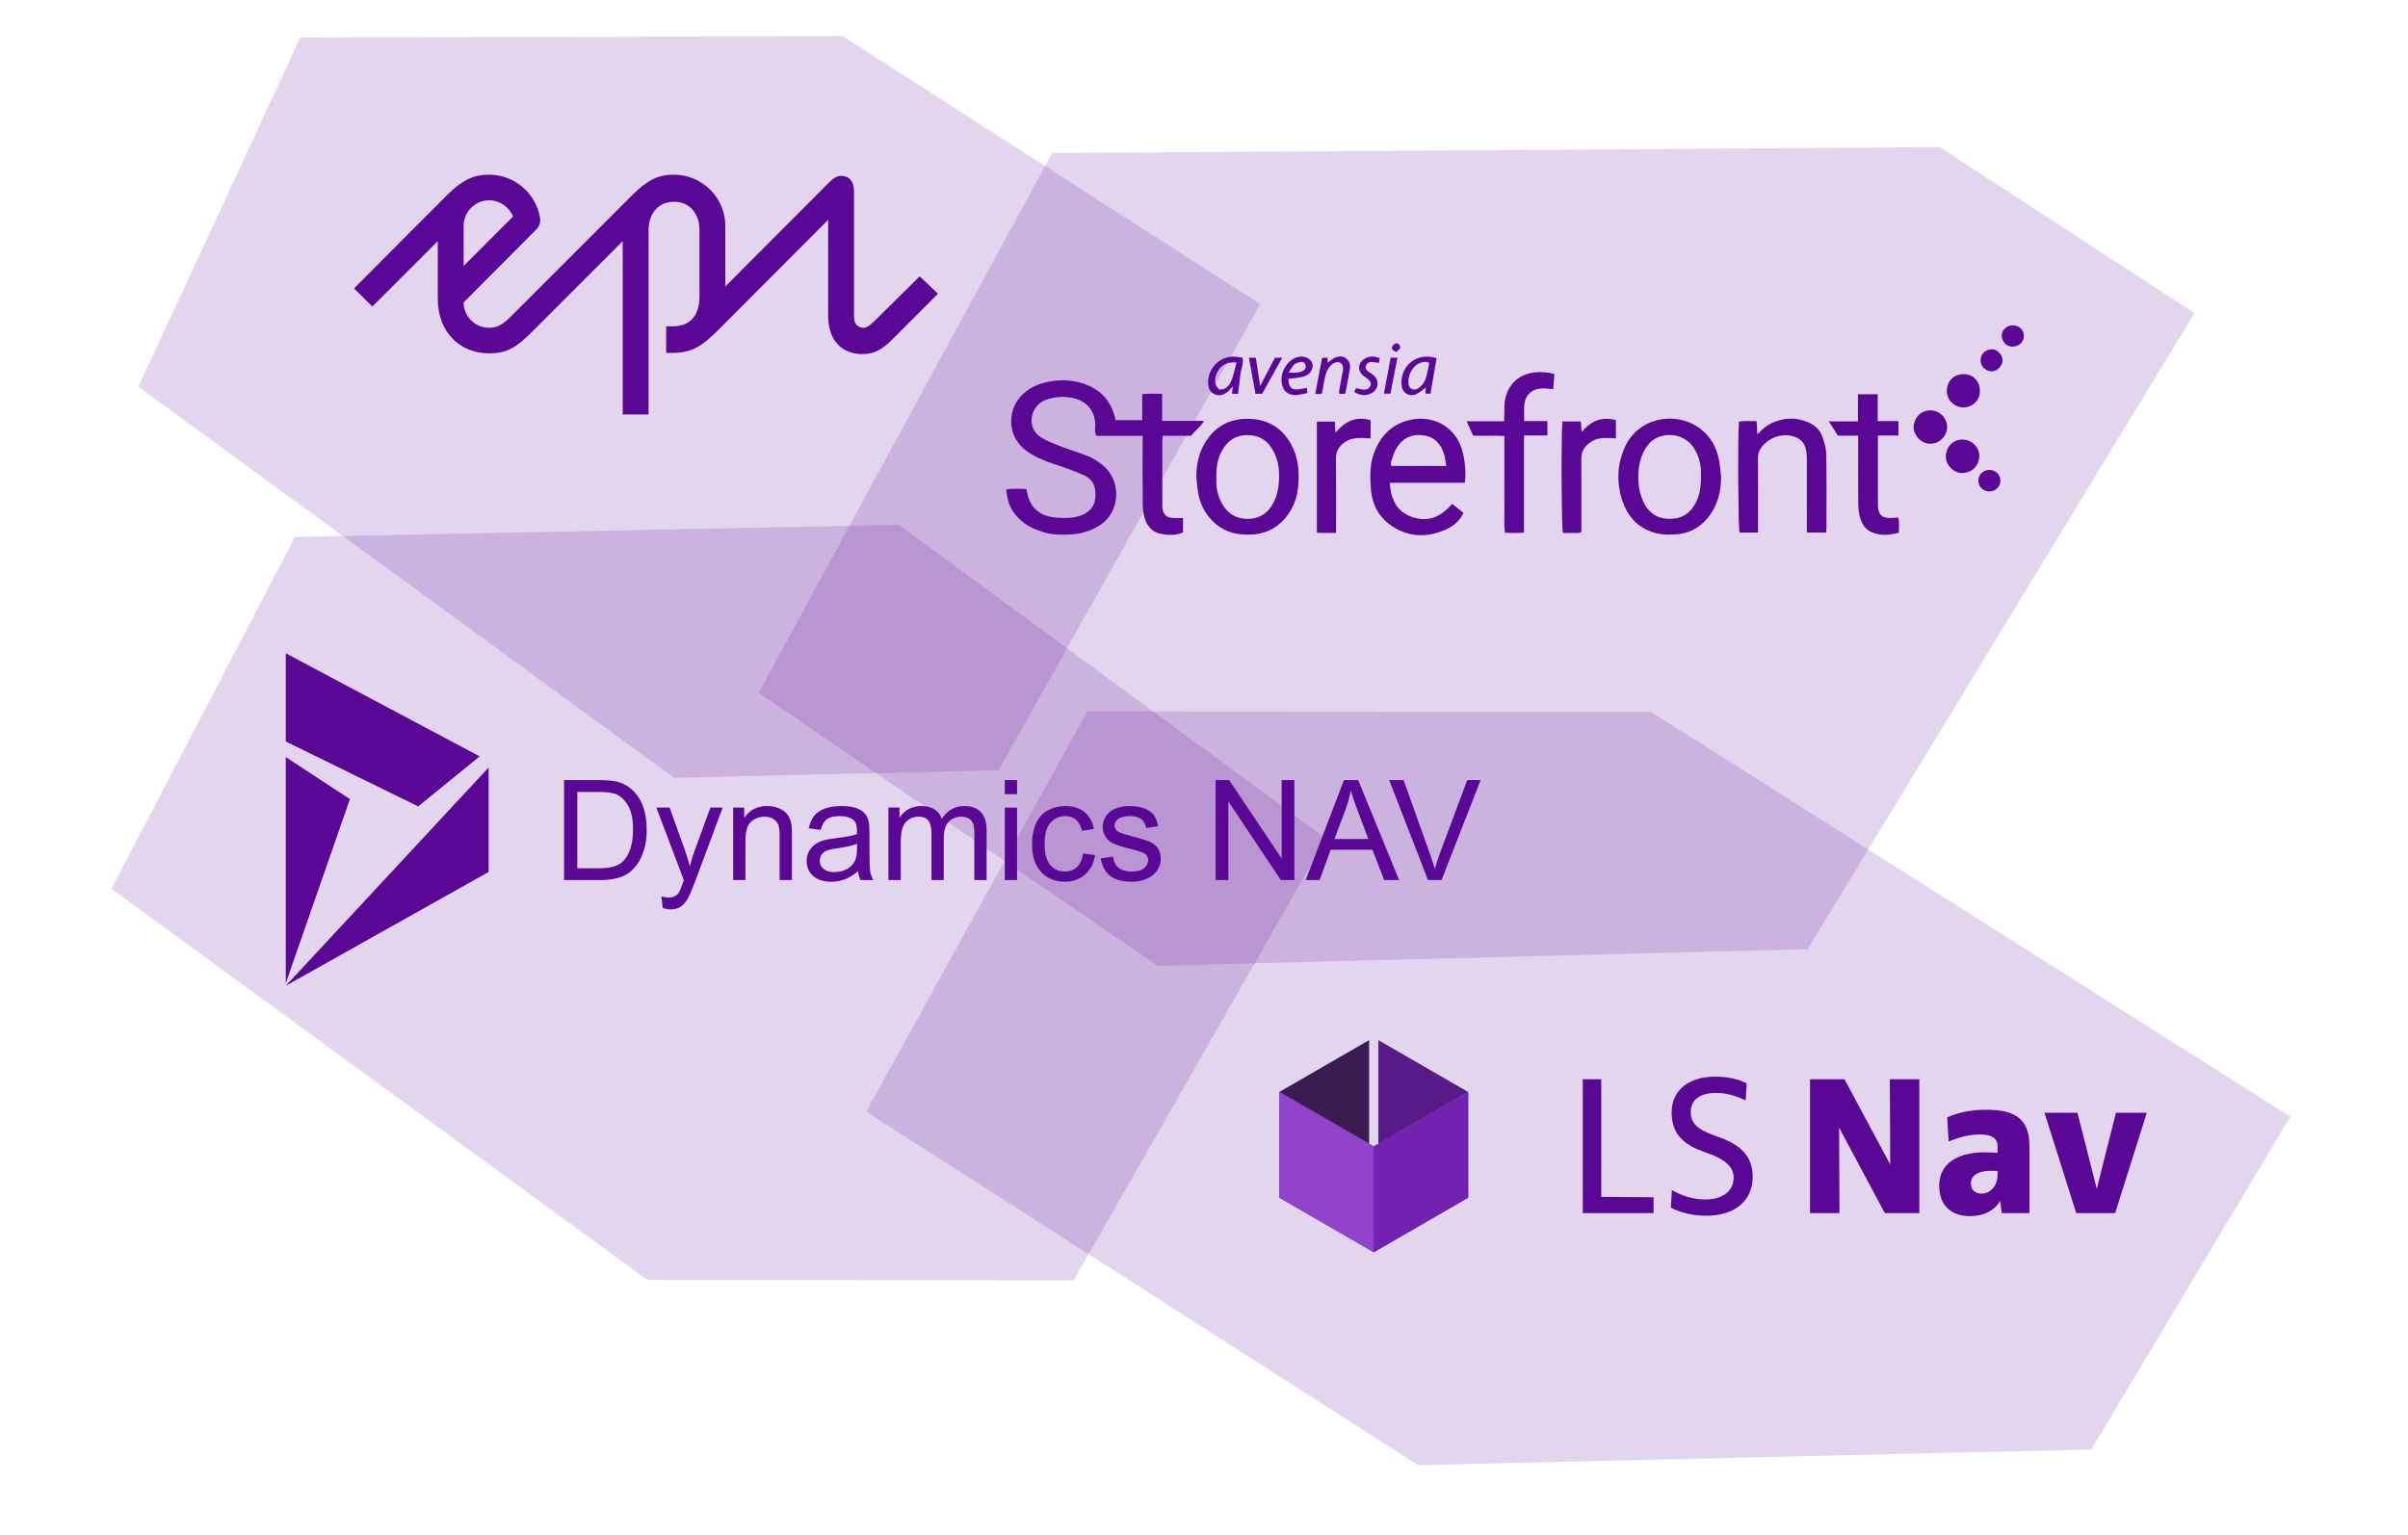 <?xml version="1.0" encoding="UTF-8" standalone="no"?>
<!DOCTYPE svg PUBLIC "-//W3C//DTD SVG 1.1//EN" "http://www.w3.org/Graphics/SVG/1.1/DTD/svg11.dtd">
<svg width="100%" height="100%" viewBox="0 0 897 572" version="1.1" xmlns="http://www.w3.org/2000/svg" xmlns:xlink="http://www.w3.org/1999/xlink" xml:space="preserve" xmlns:serif="http://www.serif.com/" style="fill-rule:evenodd;clip-rule:evenodd;stroke-linejoin:round;stroke-miterlimit:2;">
    <g id="Artboard1" transform="matrix(1.881,0,0,0.93,-71.432,-19.808)">
        <rect x="37.981" y="21.306" width="476.625" height="615.145" style="fill:none;"/>
        <g transform="matrix(0.743,0.403,-0.299,2.26,69.134,-190.984)">
            <path d="M208.095,63.229L329.79,89.033L295.744,177.725L215.57,193.376L56.29,152.45L73.332,87.512L208.095,63.229Z" style="fill:rgb(90,7,149);fill-opacity:0.17;"/>
        </g>
        <g transform="matrix(0.743,0.403,-0.299,2.26,223.331,-155.487)">
            <path d="M288.765,52.812L363.187,68.961L309.325,191.325L148.788,222.89L31.404,195.433L68.448,93.142L288.765,52.812Z" style="fill:rgb(90,7,149);fill-opacity:0.17;"/>
        </g>
        <g transform="matrix(0.743,0.403,-0.299,2.26,63.817,10.165)">
            <path d="M227.886,57.321L354.956,90.257L321.636,174.536L215.57,193.376L56.29,152.45L78.491,86.116L227.886,57.321Z" style="fill:rgb(90,7,149);fill-opacity:0.17;"/>
        </g>
        <g transform="matrix(0.743,0.403,-0.299,2.26,275.971,140.321)">
            <path d="M139.306,48.687L325.278,87.3L297.921,151.163L131.541,183.612L-29.239,149.616L-0.914,73.625L139.306,48.687Z" style="fill:rgb(90,7,149);fill-opacity:0.17;"/>
        </g>
        <g transform="matrix(3.842,0,0,7.772,-1460.47,-2402.11)">
            <g transform="matrix(7.197,0,0,7.197,418.537,357.178)">
                <path d="M0.077,0L0.077,-0.716L0.324,-0.716C0.379,-0.716 0.422,-0.712 0.451,-0.706C0.492,-0.696 0.527,-0.679 0.556,-0.654C0.594,-0.622 0.622,-0.582 0.641,-0.532C0.66,-0.482 0.669,-0.426 0.669,-0.362C0.669,-0.307 0.663,-0.259 0.65,-0.217C0.637,-0.175 0.621,-0.141 0.601,-0.113C0.581,-0.086 0.559,-0.064 0.536,-0.048C0.512,-0.032 0.484,-0.02 0.45,-0.012C0.417,-0.004 0.379,0 0.335,0L0.077,0ZM0.172,-0.084L0.325,-0.084C0.372,-0.084 0.409,-0.089 0.436,-0.098C0.463,-0.106 0.484,-0.119 0.5,-0.135C0.522,-0.157 0.54,-0.187 0.552,-0.225C0.565,-0.263 0.571,-0.309 0.571,-0.363C0.571,-0.438 0.559,-0.496 0.534,-0.536C0.51,-0.576 0.48,-0.603 0.445,-0.617C0.419,-0.626 0.379,-0.631 0.322,-0.631L0.172,-0.631L0.172,-0.084Z" style="fill:rgb(90,7,149);fill-rule:nonzero;"/>
            </g>
            <g transform="matrix(7.197,0,0,7.197,423.734,357.178)">
                <path d="M0.062,0.2L0.052,0.117C0.071,0.122 0.088,0.125 0.103,0.125C0.122,0.125 0.138,0.122 0.149,0.115C0.161,0.109 0.171,0.1 0.178,0.088C0.184,0.079 0.193,0.057 0.205,0.022C0.207,0.018 0.209,0.01 0.213,0.001L0.016,-0.519L0.111,-0.519L0.219,-0.218C0.233,-0.18 0.245,-0.14 0.256,-0.098C0.266,-0.139 0.278,-0.178 0.292,-0.216L0.403,-0.519L0.491,-0.519L0.294,0.009C0.273,0.066 0.256,0.105 0.245,0.126C0.229,0.155 0.211,0.177 0.191,0.19C0.171,0.204 0.147,0.21 0.119,0.21C0.102,0.21 0.083,0.207 0.062,0.2Z" style="fill:rgb(90,7,149);fill-rule:nonzero;"/>
            </g>
            <g transform="matrix(7.197,0,0,7.197,427.333,357.178)">
                <path d="M0.066,0L0.066,-0.519L0.145,-0.519L0.145,-0.445C0.183,-0.502 0.238,-0.53 0.31,-0.53C0.341,-0.53 0.37,-0.525 0.396,-0.513C0.422,-0.502 0.442,-0.487 0.455,-0.469C0.468,-0.451 0.477,-0.429 0.482,-0.404C0.486,-0.388 0.487,-0.36 0.487,-0.319L0.487,0L0.399,0L0.399,-0.315C0.399,-0.351 0.396,-0.378 0.389,-0.396C0.382,-0.413 0.37,-0.428 0.353,-0.438C0.335,-0.449 0.315,-0.454 0.292,-0.454C0.254,-0.454 0.222,-0.442 0.195,-0.418C0.167,-0.395 0.154,-0.35 0.154,-0.283L0.154,0L0.066,0Z" style="fill:rgb(90,7,149);fill-rule:nonzero;"/>
            </g>
            <g transform="matrix(7.197,0,0,7.197,431.336,357.178)">
                <path d="M0.404,-0.064C0.372,-0.036 0.34,-0.017 0.31,-0.005C0.28,0.006 0.248,0.012 0.213,0.012C0.156,0.012 0.113,-0.002 0.082,-0.03C0.051,-0.058 0.036,-0.093 0.036,-0.137C0.036,-0.162 0.042,-0.185 0.053,-0.206C0.065,-0.227 0.08,-0.244 0.099,-0.257C0.118,-0.27 0.139,-0.279 0.162,-0.286C0.179,-0.29 0.205,-0.295 0.24,-0.299C0.311,-0.307 0.363,-0.317 0.397,-0.329C0.397,-0.341 0.397,-0.349 0.397,-0.352C0.397,-0.388 0.389,-0.413 0.373,-0.428C0.35,-0.448 0.317,-0.458 0.272,-0.458C0.231,-0.458 0.201,-0.45 0.181,-0.436C0.161,-0.421 0.147,-0.396 0.137,-0.359L0.051,-0.371C0.059,-0.407 0.072,-0.437 0.09,-0.46C0.108,-0.482 0.134,-0.5 0.167,-0.512C0.201,-0.524 0.241,-0.53 0.285,-0.53C0.329,-0.53 0.365,-0.525 0.393,-0.515C0.421,-0.504 0.441,-0.491 0.454,-0.475C0.467,-0.46 0.476,-0.44 0.481,-0.416C0.484,-0.401 0.486,-0.374 0.486,-0.334L0.486,-0.217C0.486,-0.136 0.488,-0.084 0.491,-0.062C0.495,-0.041 0.503,-0.02 0.514,0L0.422,0C0.413,-0.018 0.407,-0.04 0.404,-0.064ZM0.397,-0.26C0.365,-0.247 0.317,-0.236 0.253,-0.227C0.217,-0.222 0.192,-0.216 0.177,-0.209C0.162,-0.203 0.15,-0.193 0.142,-0.181C0.134,-0.168 0.13,-0.154 0.13,-0.139C0.13,-0.116 0.139,-0.096 0.156,-0.081C0.174,-0.065 0.2,-0.057 0.234,-0.057C0.268,-0.057 0.298,-0.065 0.325,-0.079C0.351,-0.094 0.37,-0.114 0.383,-0.14C0.392,-0.16 0.397,-0.189 0.397,-0.228L0.397,-0.26Z" style="fill:rgb(90,7,149);fill-rule:nonzero;"/>
            </g>
            <g transform="matrix(7.197,0,0,7.197,435.338,357.178)">
                <path d="M0.066,0L0.066,-0.519L0.145,-0.519L0.145,-0.446C0.161,-0.471 0.182,-0.492 0.209,-0.507C0.236,-0.523 0.267,-0.53 0.302,-0.53C0.34,-0.53 0.372,-0.522 0.396,-0.506C0.421,-0.49 0.438,-0.468 0.448,-0.439C0.489,-0.5 0.543,-0.53 0.608,-0.53C0.66,-0.53 0.699,-0.516 0.727,-0.488C0.755,-0.459 0.769,-0.415 0.769,-0.356L0.769,0L0.681,0L0.681,-0.327C0.681,-0.362 0.678,-0.387 0.673,-0.403C0.667,-0.418 0.657,-0.431 0.642,-0.44C0.627,-0.449 0.609,-0.454 0.589,-0.454C0.552,-0.454 0.522,-0.442 0.498,-0.418C0.474,-0.393 0.462,-0.355 0.462,-0.301L0.462,0L0.374,0L0.374,-0.337C0.374,-0.376 0.367,-0.405 0.353,-0.425C0.338,-0.444 0.315,-0.454 0.282,-0.454C0.257,-0.454 0.235,-0.448 0.214,-0.435C0.193,-0.422 0.177,-0.403 0.168,-0.377C0.159,-0.352 0.154,-0.316 0.154,-0.269L0.154,0L0.066,0Z" style="fill:rgb(90,7,149);fill-rule:nonzero;"/>
            </g>
            <g transform="matrix(7.197,0,0,7.197,441.334,357.178)">
                <path d="M0.066,-0.615L0.066,-0.716L0.154,-0.716L0.154,-0.615L0.066,-0.615ZM0.066,0L0.066,-0.519L0.154,-0.519L0.154,0L0.066,0Z" style="fill:rgb(90,7,149);fill-rule:nonzero;"/>
            </g>
            <g transform="matrix(7.197,0,0,7.197,442.933,357.178)">
                <path d="M0.404,-0.19L0.491,-0.179C0.481,-0.119 0.457,-0.073 0.418,-0.039C0.379,-0.005 0.332,0.012 0.275,0.012C0.204,0.012 0.147,-0.011 0.104,-0.058C0.061,-0.104 0.039,-0.171 0.039,-0.257C0.039,-0.313 0.048,-0.362 0.067,-0.404C0.085,-0.446 0.114,-0.478 0.152,-0.499C0.19,-0.52 0.231,-0.53 0.275,-0.53C0.332,-0.53 0.378,-0.516 0.414,-0.488C0.449,-0.459 0.472,-0.419 0.482,-0.366L0.397,-0.353C0.389,-0.388 0.374,-0.414 0.354,-0.432C0.333,-0.449 0.308,-0.458 0.279,-0.458C0.235,-0.458 0.199,-0.442 0.171,-0.41C0.143,-0.379 0.129,-0.328 0.129,-0.26C0.129,-0.19 0.143,-0.139 0.169,-0.108C0.196,-0.076 0.231,-0.061 0.274,-0.061C0.308,-0.061 0.337,-0.071 0.36,-0.092C0.383,-0.113 0.398,-0.146 0.404,-0.19Z" style="fill:rgb(90,7,149);fill-rule:nonzero;"/>
            </g>
            <g transform="matrix(7.197,0,0,7.197,446.531,357.178)">
                <path d="M0.031,-0.155L0.118,-0.168C0.123,-0.134 0.136,-0.107 0.158,-0.088C0.181,-0.07 0.212,-0.061 0.252,-0.061C0.292,-0.061 0.322,-0.069 0.342,-0.085C0.361,-0.102 0.371,-0.121 0.371,-0.143C0.371,-0.163 0.362,-0.179 0.345,-0.19C0.333,-0.198 0.303,-0.208 0.255,-0.22C0.191,-0.236 0.146,-0.25 0.121,-0.262C0.096,-0.274 0.078,-0.29 0.065,-0.311C0.052,-0.332 0.045,-0.355 0.045,-0.381C0.045,-0.404 0.051,-0.425 0.061,-0.445C0.072,-0.465 0.086,-0.481 0.104,-0.494C0.118,-0.504 0.137,-0.513 0.16,-0.52C0.184,-0.527 0.209,-0.53 0.236,-0.53C0.277,-0.53 0.313,-0.524 0.344,-0.513C0.374,-0.501 0.397,-0.485 0.412,-0.465C0.426,-0.445 0.436,-0.418 0.442,-0.385L0.356,-0.373C0.352,-0.4 0.341,-0.421 0.322,-0.436C0.303,-0.451 0.277,-0.458 0.243,-0.458C0.202,-0.458 0.174,-0.451 0.156,-0.438C0.139,-0.425 0.13,-0.409 0.13,-0.391C0.13,-0.38 0.134,-0.369 0.141,-0.36C0.148,-0.351 0.16,-0.343 0.175,-0.337C0.184,-0.334 0.209,-0.326 0.252,-0.314C0.315,-0.298 0.358,-0.284 0.383,-0.274C0.407,-0.263 0.426,-0.248 0.44,-0.228C0.454,-0.207 0.461,-0.182 0.461,-0.152C0.461,-0.123 0.453,-0.095 0.436,-0.07C0.419,-0.044 0.394,-0.024 0.362,-0.01C0.33,0.005 0.293,0.012 0.252,0.012C0.185,0.012 0.134,-0.002 0.098,-0.03C0.063,-0.058 0.041,-0.1 0.031,-0.155Z" style="fill:rgb(90,7,149);fill-rule:nonzero;"/>
            </g>
            <g transform="matrix(7.197,0,0,7.197,452.13,357.178)">
                <path d="M0.076,0L0.076,-0.716L0.173,-0.716L0.549,-0.154L0.549,-0.716L0.64,-0.716L0.64,0L0.543,0L0.167,-0.563L0.167,0L0.076,0Z" style="fill:rgb(90,7,149);fill-rule:nonzero;"/>
            </g>
            <g transform="matrix(7.197,0,0,7.197,457.327,357.178)">
                <path d="M-0.001,0L0.273,-0.716L0.375,-0.716L0.668,0L0.561,0L0.477,-0.217L0.178,-0.217L0.099,0L-0.001,0ZM0.205,-0.294L0.448,-0.294L0.373,-0.492C0.35,-0.552 0.333,-0.602 0.322,-0.641C0.313,-0.595 0.3,-0.549 0.284,-0.504L0.205,-0.294Z" style="fill:rgb(90,7,149);fill-rule:nonzero;"/>
            </g>
            <g transform="matrix(7.197,0,0,7.197,461.594,357.178)">
                <path d="M0.282,0L0.004,-0.716L0.107,-0.716L0.293,-0.196C0.308,-0.154 0.32,-0.115 0.331,-0.079C0.342,-0.118 0.354,-0.157 0.369,-0.196L0.563,-0.716L0.659,-0.716L0.379,0L0.282,0Z" style="fill:rgb(90,7,149);fill-rule:nonzero;"/>
            </g>
        </g>
        <g id="path-11" transform="matrix(1.604,0,0,3.245,234.68,140.809)">
            <path d="M4.104,23.56C4.413,25.795 5.634,26.911 7.831,27.085C8.749,27.158 9.662,27.165 10.552,26.899C12.23,26.396 12.836,25.209 12.559,23.53C12.43,22.751 11.919,22.172 11.211,21.855C10.278,21.436 9.32,21.064 8.348,20.744C7.128,20.344 5.911,19.948 4.796,19.298C4.021,18.847 3.339,18.279 2.859,17.512C1.762,15.757 1.982,13.055 4.088,11.468C5.075,10.724 6.193,10.375 7.407,10.204C8.534,10.044 9.636,10.114 10.716,10.41C13.061,11.052 14.579,12.521 15.103,15.046L18.393,15.046L18.393,11.84C19.224,11.733 19.984,11.798 20.851,11.788L20.851,15.138L26.023,15.138C25.562,15.894 24.927,16.364 24.399,16.97L20.926,16.97C20.906,17.228 20.874,17.446 20.873,17.665C20.87,20.243 20.871,22.82 20.872,25.396C20.872,25.596 20.863,25.801 20.899,25.996C21.041,26.758 21.403,27.078 22.182,27.12C22.575,27.141 22.971,27.124 23.425,27.124L23.425,28.912C22.561,29.276 21.64,29.261 20.751,29.096C19.559,28.874 18.898,28.021 18.621,26.886C18.5,26.392 18.454,25.868 18.45,25.358C18.432,22.867 18.442,20.376 18.442,17.884L18.442,16.984L12.732,16.984C12.482,16.557 12.587,16.147 12.595,15.762C12.635,13.886 11.479,12.627 9.715,12.285C8.573,12.064 7.504,12.166 6.439,12.563C4.611,13.244 3.962,15.944 5.899,17.17C6.658,17.65 7.53,17.968 8.375,18.295C9.515,18.737 10.698,19.073 11.825,19.543C12.421,19.791 12.979,20.176 13.487,20.584C15.943,22.55 15.616,26.42 13.223,27.974C12.08,28.717 10.855,29.093 9.523,29.154C8.555,29.198 7.581,29.226 6.622,28.984C4.972,28.568 3.515,27.858 2.501,26.416C1.923,25.594 1.707,24.668 1.596,23.597C2.444,23.466 3.251,23.513 4.104,23.56ZM58.225,22.778L53.552,22.778L48.944,22.778C49.094,24.614 49.656,26.15 51.412,26.888C53.481,27.758 55.2,27.08 56.656,25.379C57.134,25.759 57.588,26.12 58.062,26.497C57.615,27.409 56.935,28.035 56.112,28.432C53.764,29.564 51.4,29.584 49.195,28.101C47.62,27.042 46.761,25.463 46.628,23.559C46.525,22.106 46.463,20.641 46.967,19.227C47.748,17.033 49.164,15.516 51.506,15.004C54.265,14.402 57.073,15.81 57.897,18.774C58.236,19.994 58.393,21.561 58.225,22.778ZM55.928,20.702C55.83,20.15 55.797,19.688 55.663,19.258C55.28,18.042 54.562,17.153 53.213,16.934C51.727,16.691 50.573,17.226 49.793,18.482C49.484,18.979 49.328,19.574 49.134,20.135C49.077,20.3 49.125,20.502 49.125,20.702L55.928,20.702ZM89.863,22.069C89.853,23.934 89.413,25.649 88.221,27.104C87.175,28.38 85.799,29.083 84.142,29.153C83.489,29.181 82.815,29.196 82.179,29.069C79.829,28.603 78.342,27.101 77.635,24.882C76.939,22.696 77.023,20.499 77.979,18.37C79.62,14.72 84.216,13.863 87.195,16.033C88.542,17.013 89.325,18.397 89.621,20.037C89.741,20.707 89.785,21.391 89.863,22.069ZM87.375,21.93C87.432,20.723 87.186,19.519 86.459,18.425C85.123,16.407 82.21,16.481 80.949,17.965C80.513,18.478 80.204,19.036 79.999,19.666C79.639,20.773 79.57,21.918 79.689,23.054C79.76,23.75 79.967,24.461 80.255,25.101C80.838,26.397 81.876,27.163 83.32,27.229C84.819,27.297 85.963,26.673 86.689,25.321C87.248,24.281 87.399,23.166 87.375,21.93ZM25.069,22.024C25.078,20.528 25.366,19.126 26.142,17.836C27.394,15.758 29.268,14.801 31.649,14.883C33.93,14.961 35.674,16.007 36.782,18.038C37.666,19.656 37.813,21.401 37.648,23.192C37.559,24.163 37.32,25.104 36.844,25.964C35.72,27.997 34.032,29.116 31.666,29.175C30.194,29.211 28.841,28.942 27.654,28.003C26.386,27.001 25.621,25.708 25.318,24.143C25.183,23.446 25.149,22.731 25.069,22.024ZM27.55,22.228C27.48,23.344 27.713,24.472 28.337,25.508C29.091,26.758 30.229,27.305 31.65,27.228C33.022,27.155 33.991,26.418 34.61,25.208C35.201,24.056 35.319,22.817 35.282,21.546C35.25,20.497 34.986,19.522 34.449,18.621C33.741,17.435 32.694,16.876 31.316,16.887C29.917,16.899 28.94,17.578 28.266,18.757C27.664,19.809 27.513,20.96 27.55,22.228ZM94.421,28.921L92.136,28.921C91.969,28.295 91.903,16.99 92.06,15.248C92.743,15.074 93.447,15.197 94.254,15.17C94.281,15.694 94.306,16.187 94.338,16.8C94.952,16.13 95.562,15.634 96.305,15.322C97.773,14.706 99.234,14.683 100.7,15.348C101.499,15.71 102.087,16.29 102.367,17.1C102.605,17.793 102.832,18.533 102.843,19.255C102.896,22.319 102.866,25.385 102.865,28.45C102.864,28.589 102.845,28.728 102.831,28.918L100.451,28.918L100.451,28.042C100.451,25.35 100.456,22.658 100.447,19.966C100.445,19.538 100.426,19.104 100.342,18.687C100.153,17.743 99.517,17.212 98.609,16.998C97.205,16.667 95.66,17.267 94.818,18.434C94.541,18.818 94.409,19.218 94.412,19.705C94.432,22.483 94.421,25.262 94.421,28.039L94.421,28.921ZM65.527,16.936L65.527,28.918C64.731,29.008 63.977,28.974 63.168,28.938C63.036,27.914 63.123,26.918 63.108,25.928C63.091,24.954 63.104,23.981 63.104,23.007L63.104,20.001L63.104,16.999C61.816,16.93 60.566,17 59.248,16.954C59,16.406 58.744,15.846 58.441,15.179L63.074,15.179C63.089,14.504 63.113,13.914 63.115,13.322C63.12,11.265 64.473,9.386 66.832,9.152C67.673,9.068 68.46,9.11 69.28,9.354C69.23,9.997 69.183,10.586 69.132,11.218C68.683,11.182 68.268,11.114 67.852,11.12C66.465,11.142 65.615,11.968 65.549,13.351C65.522,13.919 65.544,14.49 65.544,15.156L68.416,15.156L68.416,16.936L65.527,16.936ZM106.787,16.961L104.291,16.961C103.916,16.378 103.564,15.831 103.154,15.195L106.76,15.195L106.76,11.844L109.193,11.844L109.193,15.159L111.756,15.159L111.756,16.945L109.226,16.945L109.226,25.347C109.226,25.462 109.221,25.577 109.228,25.691C109.283,26.716 109.726,27.143 110.738,27.128C111.052,27.124 111.365,27.085 111.709,27.06C111.923,27.656 111.781,28.253 111.813,28.928C110.696,29.248 109.585,29.349 108.487,28.892C107.625,28.532 107.193,27.78 106.979,26.923C106.849,26.403 106.8,25.851 106.796,25.312C106.777,22.849 106.787,20.386 106.787,17.923L106.787,16.961ZM70.276,15.208L72.54,15.208C72.571,15.638 72.602,16.056 72.636,16.525C73.756,15.176 75.102,14.556 76.872,15.038L76.872,17.287C76.547,17.272 76.243,17.254 75.94,17.244C75.218,17.22 74.506,17.278 73.876,17.672C73.083,18.166 72.592,18.823 72.602,19.83C72.63,22.518 72.612,25.208 72.612,27.896L72.612,28.841C72.211,29.078 71.803,28.938 71.417,28.964C71.05,28.989 70.681,28.97 70.328,28.97C70.147,28.322 70.108,16.233 70.276,15.208ZM42.321,28.969C41.661,28.969 41.121,28.972 40.581,28.968C40.387,28.967 40.193,28.952 39.953,28.94L39.953,15.22L42.173,15.22C42.196,15.632 42.217,16.052 42.246,16.596C43.419,15.206 44.777,14.509 46.587,15.055L46.587,17.29C46.213,17.271 45.879,17.245 45.545,17.239C44.637,17.223 43.779,17.368 43.079,18.019C42.575,18.488 42.302,19.025 42.309,19.752C42.338,22.5 42.321,25.248 42.321,27.996L42.321,28.969ZM117.614,19.515C117.605,18.358 118.497,17.45 119.65,17.442C120.774,17.433 121.755,18.367 121.743,19.48C121.731,20.595 120.917,21.516 119.692,21.569C118.625,21.615 117.554,20.586 117.614,19.515ZM115.742,13.833C116.831,13.847 117.754,14.773 117.771,15.868C117.788,16.98 116.82,17.969 115.694,17.955C114.431,17.941 113.588,16.779 113.636,15.857C113.697,14.699 114.569,13.818 115.742,13.833ZM121.807,11.444C121.866,12.446 121.02,13.442 119.798,13.474C118.783,13.499 117.715,12.662 117.734,11.402C117.751,10.224 118.614,9.355 119.799,9.362C120.983,9.369 121.824,10.242 121.807,11.444ZM30.218,11.814C29.962,11.802 29.746,11.792 29.479,11.781C29.506,11.48 29.528,11.236 29.561,10.865C29.3,11.15 29.136,11.381 28.923,11.551C28.454,11.926 27.932,12.101 27.336,11.843C26.726,11.581 26.544,11.073 26.518,10.466C26.45,8.91 27.862,6.837 30.24,7.255C30.407,7.285 30.573,7.312 30.786,7.349C30.916,8.1 30.571,8.788 30.496,9.506C30.42,10.239 30.321,10.97 30.218,11.814ZM30.035,7.922C28.832,7.822 28.049,8.284 27.615,9.221C27.247,10.014 27.327,10.69 27.866,11.237C28.698,11.354 29.133,10.793 29.397,10.164C29.687,9.474 29.817,8.716 30.035,7.922ZM54.736,7.381C54.478,8.884 54.235,10.308 53.983,11.776L53.361,11.776C53.374,11.466 53.388,11.17 53.395,11.012C53.029,11.271 52.634,11.661 52.158,11.86C51.369,12.188 50.54,11.688 50.425,10.854C50.145,8.799 51.745,6.94 53.981,7.23C54.205,7.259 54.423,7.318 54.736,7.381ZM53.824,7.97C53.714,7.924 53.641,7.875 53.565,7.865C52.232,7.694 51.166,9.1 51.257,10.44C51.279,10.775 51.376,11.071 51.698,11.206C52.011,11.338 52.319,11.241 52.578,11.04C53.068,10.66 53.36,10.144 53.503,9.551C53.629,9.031 53.717,8.502 53.824,7.97ZM43.468,11.779C43.207,11.791 42.989,11.8 42.76,11.811C42.727,11.696 42.674,11.615 42.685,11.544C42.811,10.814 42.944,10.086 43.08,9.357C43.094,9.274 43.139,9.195 43.154,9.112C43.267,8.492 43.125,8.074 42.754,7.915C42.433,7.778 41.912,7.991 41.562,8.409C41.062,9.005 40.952,9.743 40.816,10.472C40.74,10.891 40.664,11.309 40.588,11.728C40.486,11.766 40.41,11.816 40.332,11.819C40.167,11.826 40.001,11.807 39.756,11.794C40.041,10.292 40.316,8.851 40.599,7.357C40.822,7.343 41.034,7.329 41.278,7.313L41.278,7.941C41.56,7.743 41.814,7.515 42.108,7.373C42.589,7.139 43.104,7.071 43.564,7.427C44.018,7.778 44.117,8.275 44.019,8.815C43.848,9.768 43.666,10.719 43.468,11.779ZM38.78,11.699C38.234,11.796 37.767,11.941 37.296,11.95C36.292,11.969 35.676,11.313 35.596,10.309C35.481,8.893 36.457,7.451 37.752,7.218C38.179,7.142 38.551,7.233 38.898,7.433C39.428,7.737 39.578,8.387 39.278,8.922C39.005,9.409 38.56,9.638 38.034,9.734C37.752,9.785 37.471,9.83 37.187,9.865C36.938,9.897 36.686,9.911 36.438,9.933C36.516,11.283 36.923,11.48 38.714,11.046C38.731,11.214 38.748,11.377 38.78,11.699ZM36.464,9.147C37.149,9.24 37.712,9.223 38.24,8.949C38.529,8.799 38.637,8.547 38.552,8.231C38.472,7.932 38.228,7.813 37.96,7.859C37.689,7.905 37.376,7.98 37.188,8.156C36.91,8.416 36.725,8.777 36.464,9.147ZM33.196,11.794L32.377,11.794C32.111,10.34 31.842,8.87 31.563,7.345L32.418,7.345C32.596,8.51 32.769,9.653 32.948,10.833C33.571,9.641 34.175,8.484 34.776,7.334L35.676,7.334C34.827,8.862 34.013,10.324 33.196,11.794ZM44.57,11.557C44.635,11.417 44.703,11.272 44.784,11.099C45.077,11.157 45.345,11.227 45.618,11.261C46.013,11.311 46.364,11.228 46.552,10.824C46.7,10.504 46.573,10.209 46.154,9.889C45.973,9.751 45.767,9.642 45.603,9.487C44.94,8.86 45.047,7.957 45.831,7.476C46.411,7.12 47.014,7.11 47.709,7.397C47.682,7.573 47.651,7.773 47.619,7.98C47.278,7.93 47.003,7.868 46.727,7.855C46.375,7.837 46.113,8.022 46.002,8.348C45.893,8.664 46.074,8.891 46.331,9.065C46.544,9.208 46.768,9.34 46.959,9.509C47.731,10.189 47.557,11.326 46.623,11.76C45.941,12.076 45.345,12.024 44.57,11.557ZM123.261,9.022C122.551,8.963 121.907,8.497 121.9,7.675C121.895,6.845 122.488,6.366 123.224,6.296C123.902,6.232 124.593,6.935 124.608,7.638C124.621,8.337 123.962,9.015 123.261,9.022ZM122.992,21.187C123.745,21.184 124.365,21.8 124.352,22.54C124.339,23.248 123.75,23.832 123.034,23.846C122.248,23.861 121.639,23.295 121.625,22.536C121.61,21.778 122.206,21.191 122.992,21.187ZM125.869,3.337C126.66,3.339 127.255,3.915 127.243,4.668C127.23,5.422 126.627,5.941 125.831,5.971C125.127,5.998 124.537,5.362 124.511,4.672C124.483,3.941 125.108,3.334 125.869,3.337ZM49.061,7.329L49.9,7.329C49.609,8.831 49.327,10.287 49.038,11.778L48.232,11.778C48.509,10.29 48.778,8.847 49.061,7.329ZM49.781,6.627C49.412,6.503 49.154,6.336 49.234,6.009C49.278,5.836 49.492,5.628 49.668,5.579C49.992,5.489 50.188,5.703 50.272,6.122C50.126,6.272 49.943,6.46 49.781,6.627Z" style="fill:rgb(90,7,149);fill-rule:nonzero;"/>
        </g>
        <g transform="matrix(0.816,0,0,1.651,108.083,89.932)">
            <path d="M26.6,22.967L26.6,13.241C26.6,9.842 29.354,7.03 32.811,7.03C35.33,7.03 37.615,8.612 38.611,10.956L26.6,22.967ZM71.481,14.354C71.481,10.311 73.825,7.382 77.633,7.382C81.383,7.382 83.844,10.194 83.844,14.237L83.844,30.349C83.844,34.099 82.32,37.615 77.34,37.615L75.758,37.615L75.758,44.06L77.34,44.06C81.969,44.06 84.488,42.419 88.414,38.494L115.073,11.776L115.073,35.037C115.073,41.599 118.94,44.353 123.335,44.353C126.323,44.353 128.139,43.298 130.893,40.544L141.732,29.705L137.279,25.486L126.323,36.326C124.858,37.732 124.213,37.966 123.628,37.966C122.221,37.966 121.343,36.912 121.343,35.388L121.343,4.686C121.343,2.694 120.346,1.112 118.237,1.112C117.358,1.112 116.597,1.405 115.073,2.929L90.113,27.947L90.113,13.241C90.113,6.386 84.488,0.819 77.633,0.819C73.883,0.819 71.247,2.05 67.497,5.8L38.201,35.095C36.033,37.263 34.803,37.966 32.693,37.966C29.412,37.966 26.6,35.213 26.6,31.814L44.236,14.12C44.939,13.417 45.291,12.42 45.173,11.424C44.236,5.39 38.963,0.819 32.811,0.819C29.412,0.819 26.6,1.757 22.499,5.858L0,28.416L4.452,32.81L20.331,16.932L20.331,30.935C20.331,39.138 25.78,44.177 32.811,44.177C36.853,44.177 39.256,42.888 42.83,39.314L65.212,16.932L65.212,59L71.481,59L71.481,14.354Z" style="fill:rgb(90,7,149);fill-rule:nonzero;"/>
        </g>
        <g transform="matrix(1.03,0,0,2.083,81.183,282.961)">
            <path d="M13,63.48L25.33,28.08L13,20L13,63.48Z" style="fill:rgb(90,7,149);fill-rule:nonzero;"/>
        </g>
        <g transform="matrix(1.03,0,0,2.083,81.183,282.961)">
            <path d="M52,42.09L52,22L13,63.98L52,42.09Z" style="fill:rgb(90,7,149);fill-rule:nonzero;"/>
        </g>
        <g transform="matrix(1.03,0,0,2.083,81.183,282.961)">
            <path d="M13,0.04L13,17L38.45,29.48L50.28,19.86L13,0.04Z" style="fill:rgb(90,7,149);fill-rule:nonzero;"/>
        </g>
        <g transform="matrix(0.42,0,0,0.85,253.955,404.506)">
            <g>
                <path d="M232.078,120.952L232.078,57.864L240.78,57.864L240.78,113.29L265.467,113.48L265.467,120.952L232.078,120.952Z" style="fill:rgb(90,7,149);fill-rule:nonzero;"/>
                <path d="M290.251,122.183C283.82,122.183 277.957,120.669 273.604,118.398L274.077,110.076C278.334,112.535 283.629,114.521 289.683,114.521C298.953,114.521 303.211,109.886 303.211,104.21C303.211,98.63 298.103,95.32 291.669,92.956L289.305,92.103C280.13,88.794 273.981,84.159 273.981,73.471C273.981,63.35 281.644,56.636 294.508,56.636C300.939,56.636 305.575,57.959 309.356,59.755L308.884,67.795C304.912,65.999 300.276,64.295 295.168,64.295C287.697,64.295 282.969,67.135 282.969,73.471C282.969,79.051 287.037,81.795 294.036,84.349L296.399,85.2C306.237,88.699 312.196,93.902 312.196,103.927C312.196,114.33 304.629,122.183 290.251,122.183Z" style="fill:rgb(90,7,149);fill-rule:nonzero;"/>
                <path d="M374.492,120.952L353.022,80.85L352.927,80.85L353.117,120.952L339.212,120.952L339.212,57.864L355.481,57.864L376.951,97.874L377.045,97.874L376.858,57.864L390.761,57.864L390.761,120.952L374.492,120.952Z" style="fill:rgb(90,7,149);fill-rule:nonzero;"/>
                <path d="M427.657,101.088C427.185,101.088 425.954,100.996 424.345,100.996C420.183,100.996 415.078,102.319 415.078,106.954C415.078,110.168 417.251,111.777 420.091,111.777C424.063,111.777 427.657,108.277 427.657,102.697L427.657,101.088ZM429.644,120.952L428.885,115.276L428.791,115.276C427.657,117.547 423.4,122.37 414.697,122.37C405.335,122.37 400.132,116.885 400.132,108.09C400.132,97.116 409.402,92.294 421.604,92.294C424.345,92.294 426.804,92.481 427.657,92.576L427.657,89.454C427.657,85.295 424.25,83.876 419.428,83.876C414.037,83.876 409.212,85.295 404.577,87.186L403.917,75.834C409.212,73.375 415.738,72.243 421.981,72.243C433.616,72.243 442.696,74.796 442.696,89.267L442.696,120.952L429.644,120.952Z" style="fill:rgb(90,7,149);fill-rule:nonzero;"/>
                <path d="M483.086,120.952L464.739,120.952L449.792,73.661L465.307,73.661L474.387,109.318L474.479,109.318L483.467,73.661L498.032,73.661L483.086,120.952Z" style="fill:rgb(90,7,149);fill-rule:nonzero;"/>
                <path d="M131.317,89.365L131.317,82.013L131.317,39.413L89.002,63.845L89.002,113.725L126.45,92.104L131.317,89.365C130.856,88.565 129.39,90.209 131.317,89.365Z" style="fill:rgb(58,28,82);"/>
                <path d="M135.688,39.412L135.688,89.365C137.618,90.209 136.15,88.564 135.688,89.365L178.006,113.725L178.006,63.845L135.688,39.412Z" style="fill:rgb(88,26,135);"/>
                <path d="M137.715,87.032L133.503,89.492L130.989,88.015L126.45,85.46L89.002,63.839L89.002,113.719L133.503,139.412L178.006,113.719L178.006,63.839L137.715,87.032Z" style="fill:url(#_Linear1);"/>
                <path d="M133.503,89.492L133.503,139.412L89.002,113.719L89.002,63.839L126.45,85.46L130.989,88.015L133.503,89.492Z" style="fill:rgb(146,66,205);"/>
                <path d="M133.503,139.412L133.503,89.492L137.715,87.032L178.006,63.839L178.006,113.719L133.503,139.412Z" style="fill:rgb(117,33,176);"/>
            </g>
        </g>
    </g>
    <defs>
        <linearGradient id="_Linear1" x1="0" y1="0" x2="1" y2="0" gradientUnits="userSpaceOnUse" gradientTransform="matrix(69.442,-69.442,69.442,69.442,98.784,123.499)"><stop offset="0" style="stop-color:rgb(33,128,176);stop-opacity:1"/><stop offset="1" style="stop-color:rgb(63,151,202);stop-opacity:1"/></linearGradient>
    </defs>
</svg>
